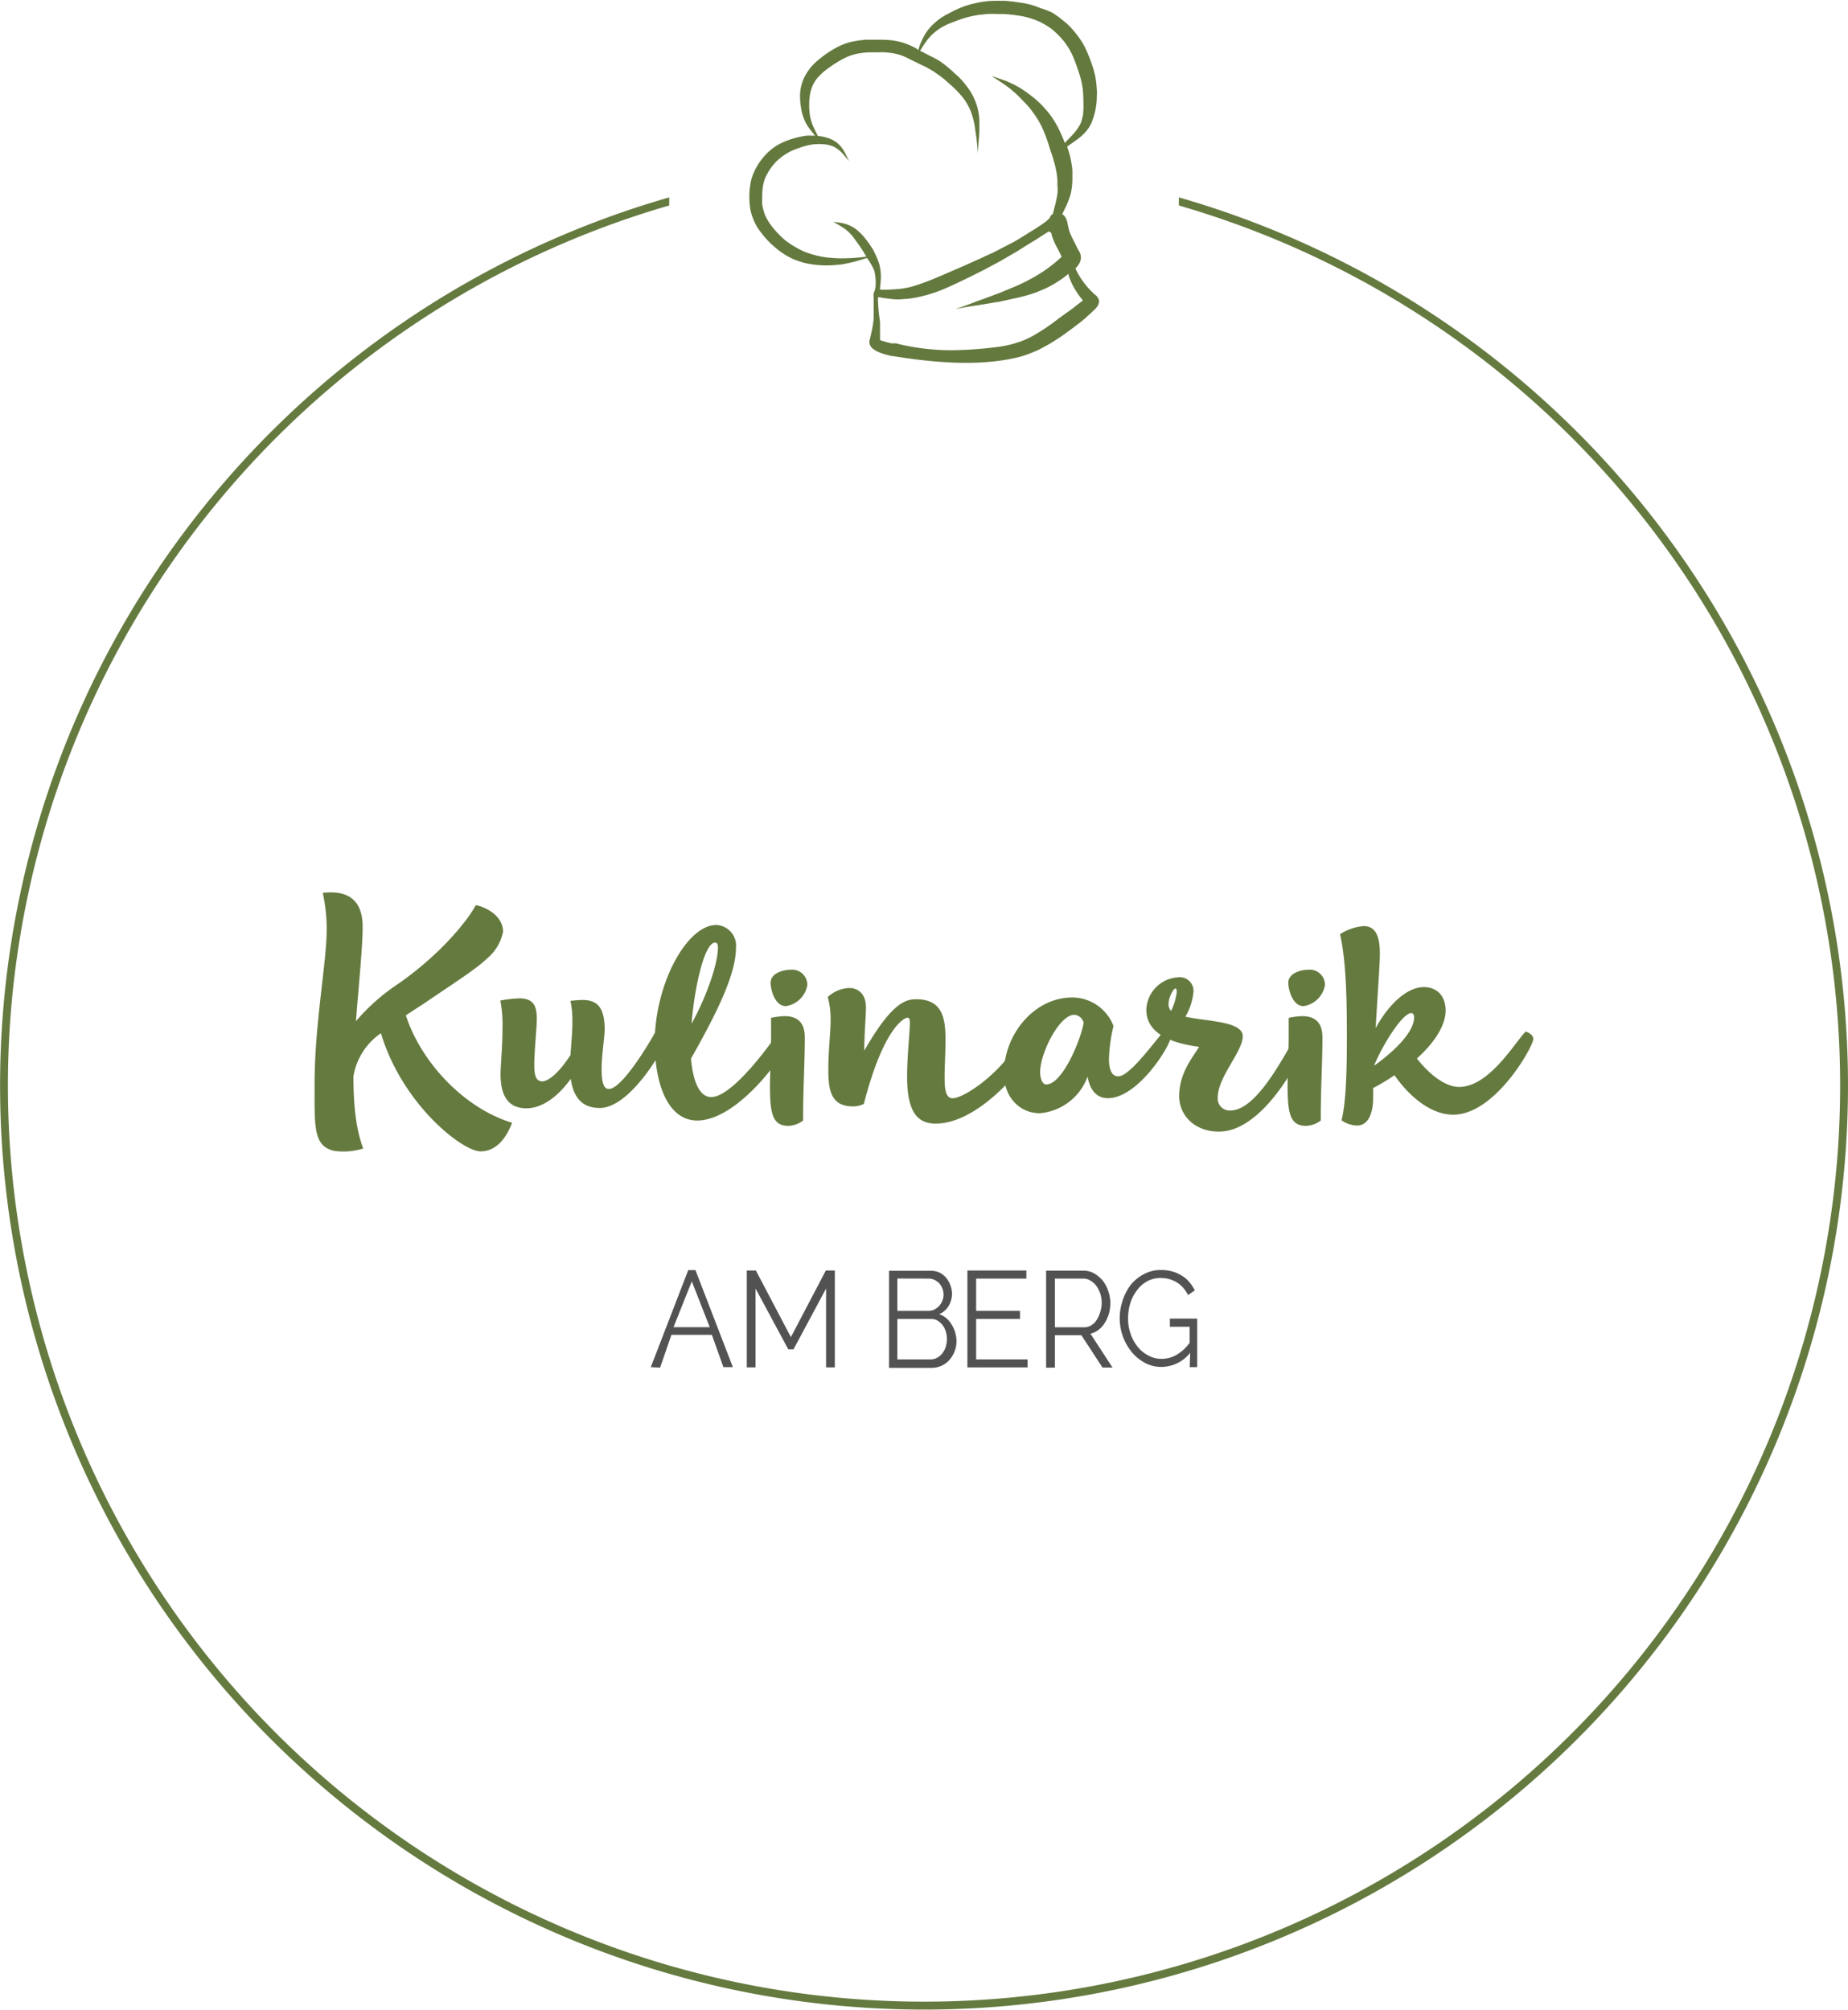<svg xmlns="http://www.w3.org/2000/svg" viewBox="0 0 228.45 248.46"><defs><style>.cls-1,.cls-3{fill:#657a3f;}.cls-1,.cls-2,.cls-4{fill-rule:evenodd;}.cls-2{fill:#525252;}.cls-4,.cls-5{fill:#64793e;}</style></defs><title>Kulinarik am Berg</title><g id="Ebene_2" data-name="Ebene 2"><g id="Ebene_1-2" data-name="Ebene 1"><path class="cls-1" d="M50.17,125.51c.73-.48,1.53-1,2.33-1.52,4-2.73,6.32-4.18,7.74-5.53a5.79,5.79,0,0,0,1.95-3.29c0-1.83-1.91-3-3.37-3.28-1.21,2.25-4.9,6.57-10,10A24.68,24.68,0,0,0,44,126.24c.35-4.53.83-9.17.83-11.66s-1-4.66-4.93-4.21a21.34,21.34,0,0,1,.49,4.42c0,4.26-1.5,11.72-1.5,19.16,0,5.32-.2,7.81,2.54,8.33a8.26,8.26,0,0,0,3.47-.31c-.49-1.35-1.21-3.67-1.21-8.92a8.05,8.05,0,0,1,3.4-5.33c2.67,8.89,10.17,14.66,12.33,14.6,1.49,0,2.91-1,3.89-3.53C57.54,137.06,52.12,131.49,50.17,125.51Z"/><path class="cls-1" d="M81.63,126.38c-.94,2-4.69,8.23-6.35,8.23-.46,0-.91-.32-.91-2.49,0-1.63.38-4,.38-4.85,0-2.93-1.07-3.66-2.77-3.66-.46,0-1,.07-1.46.1a12,12,0,0,1,.24,2.63c0,1.21-.14,2.66-.24,4.08-1.81,2.8-3.06,3.25-3.47,3.25-.84,0-1-.83-1-2,0-1.87.31-4.6.31-5.7,0-1.66-.42-2.56-2.19-2.56a16.25,16.25,0,0,0-2.32.27,15.22,15.22,0,0,1,.27,3.32c0,2.39-.24,4.67-.24,5.81,0,3,1.22,4.19,3.2,4.19,2.18,0,4.16-1.8,5.48-3.64.28,2,1.18,3.6,3.58,3.6,4.06,0,8.71-8.54,8.71-9.61C82.84,126.62,82.22,126.38,81.63,126.38Z"/><path class="cls-1" d="M88.4,116.52c.25,0,.35.21.35.62,0,2-1.39,6-3.26,9.41C85.83,122.23,87.05,116.52,88.4,116.52Zm8,10.79c-.91,1.45-5.8,8.3-8.48,8.3-1.49,0-2.25-2-2.5-4.74,2.43-4.36,5.56-10,5.56-13.69a2.56,2.56,0,0,0-2.43-2.84c-3.65,0-7.61,7.3-7.61,14.53,0,5.15,1.64,9.64,5.25,9.64,5.24,0,11.39-8.88,11.39-10.16A1,1,0,0,0,96.43,127.31Z"/><path class="cls-1" d="M97.44,139.17a3.14,3.14,0,0,0,1.84-.66c0-4.29.21-7,.21-10.27,0-1.8-.87-2.63-2.5-2.63a9.54,9.54,0,0,0-1.67.21c0,.87,0,1.9,0,2.25,0,2.56-.14,4.63-.14,6.4C95.21,137.51,95.46,139.17,97.44,139.17Zm-.28-14.8a3.16,3.16,0,0,0,2.64-2.59,1.87,1.87,0,0,0-2-1.91c-1,0-2.54.42-2.54,1.63C95.28,122.4,95.8,124.37,97.16,124.37Z"/><path class="cls-1" d="M115.69,138.89c5.8,0,12.36-8.5,12.36-10.41,0-.72-.63-.93-1.56-.72-2.3,4.7-7.3,8-8.72,8-.83,0-1-1-1-2.63,0-1.25.11-2.84.11-4.67,0-2.59-.38-4.94-3.61-4.94-1.25,0-3,.34-6.43,6.36,0-2,.21-4.43.21-5.33,0-1.73-1-2.42-2.08-2.42a4.16,4.16,0,0,0-2.64,1.11,10.57,10.57,0,0,1,.35,2.77c0,1.76-.28,3.69-.28,6.22,0,2.35.24,4.53,3,4.53a2.83,2.83,0,0,0,1.39-.31c2.39-9.27,4.93-10.65,5.41-10.65.18,0,.28.14.28.72,0,.9-.34,4.08-.34,6.37C112.08,137.92,113.74,138.89,115.69,138.89Z"/><path class="cls-1" d="M129.34,134.05c-.52,0-.76-.83-.76-1.52,0-2.32,2.36-7.09,4.24-7.09a1.29,1.29,0,0,1,1.14,1C133.58,128.62,131.32,134.05,129.34,134.05ZM144,127.48h-.14c-1.53,1.8-4.27,5.57-5.62,5.57-.73,0-1.15-.69-1.15-2.14a19.19,19.19,0,0,1,.56-4.08,5.48,5.48,0,0,0-5.07-3.53c-4.79,0-8.48,4.63-8.48,9.4,0,2.84,1.88,4.91,4.45,4.91a6.92,6.92,0,0,0,5.9-4.53c.18,1.11.77,2.67,2.5,2.67,3.75,0,7.78-6.54,7.78-7.58A.78.78,0,0,0,144,127.48Z"/><path class="cls-1" d="M145.33,122.19c.1,0,.14.17.14.45a7.31,7.31,0,0,1-.7,2.32,1.12,1.12,0,0,1-.31-.83C144.46,123.26,145.05,122.19,145.33,122.19Zm15.21,5.26c-2,3.46-5.25,9.82-8.44,9.82a1.47,1.47,0,0,1-1.56-1.63c0-2.49,3.09-5.67,3.09-7.54s-4.38-1.83-7.09-2.42a7.48,7.48,0,0,0,1-3.14,1.69,1.69,0,0,0-1.91-1.73,4.16,4.16,0,0,0-3.92,4c0,1.38.62,3.83,6.52,4.59-.8,1.35-2.46,3.22-2.46,6.12,0,2.22,1.77,4.36,4.93,4.36,5.9,0,10.8-10.55,10.8-11.24A1.08,1.08,0,0,0,160.54,127.45Z"/><path class="cls-1" d="M161.43,139.17a3.14,3.14,0,0,0,1.84-.66c0-4.29.21-7,.21-10.27,0-1.8-.87-2.63-2.5-2.63a9.54,9.54,0,0,0-1.67.21c0,.87,0,1.9,0,2.25,0,2.56-.14,4.63-.14,6.4C159.21,137.51,159.45,139.17,161.43,139.17Zm-.28-14.8a3.16,3.16,0,0,0,2.64-2.59,1.87,1.87,0,0,0-2-1.91c-1,0-2.53.42-2.53,1.63C159.28,122.4,159.8,124.37,161.15,124.37Z"/><path class="cls-1" d="M169.89,131.67c1-2.46,3.47-6.44,4.58-6.44.21,0,.35.25.35.49,0,2.07-3,4.63-4.93,6Zm18.71-4.15c-1.32,1.31-4.48,6.84-8.23,6.84-1.91,0-4-1.93-5.21-3.52,2.47-2.22,3.55-4.33,3.55-5.92s-.87-2.9-2.71-2.9c-2.26,0-4.59,2.52-5.94,5.08.24-4.29.52-7.88.52-9.2,0-2.28-.59-3.42-2-3.42a6.24,6.24,0,0,0-2.92,1c.84,3.74.84,9.24.84,13.14,0,3.67-.11,7.75-.66,9.86a3.44,3.44,0,0,0,1.91.65c1.63,0,2-2,2-3.45V134.5a27.91,27.91,0,0,0,2.64-1.59c1.66,2.42,4.37,4.88,7.25,4.88,5.21,0,9.9-8.44,9.9-9.34C189.61,128.1,189.12,127.65,188.6,127.52Z"/><path class="cls-2" d="M87.74,164.06H83.26l2.26-5.67Zm-6.14,5L83,165h5l1.43,4h1.17l-4.63-12h-.89l-4.63,12Z"/><polygon class="cls-2" points="103.2 169.03 103.2 157.05 102.09 157.05 97.77 165.29 93.44 157.05 92.32 157.05 92.32 169.03 93.4 169.03 93.4 159.28 97.45 166.8 98.09 166.8 102.12 159.28 102.12 169.03 103.2 169.03"/><path class="cls-2" d="M114.83,158.05a1.65,1.65,0,0,1,.71.17,2.39,2.39,0,0,1,.58.42,2.26,2.26,0,0,1,.38.64,2.23,2.23,0,0,1,.14.77,2.13,2.13,0,0,1-.15.75,2.1,2.1,0,0,1-.4.64,2.24,2.24,0,0,1-.61.45,1.75,1.75,0,0,1-.74.15h-3.81v-4Zm2.08,8.44a2.64,2.64,0,0,1-.42.8,2,2,0,0,1-.64.54,1.62,1.62,0,0,1-.8.21h-4.12v-5h4.23a1.46,1.46,0,0,1,.76.22,2.44,2.44,0,0,1,.61.55,2.79,2.79,0,0,1,.4.81,3.33,3.33,0,0,1,.13.94A3.23,3.23,0,0,1,116.91,166.49Zm.69-2.82a2.8,2.8,0,0,0-1.5-1.22,2.47,2.47,0,0,0,1.16-1,3.05,3.05,0,0,0,.43-1.54A3.21,3.21,0,0,0,117,158a2.53,2.53,0,0,0-.79-.66,2.46,2.46,0,0,0-1-.25h-5.31v12h5.2a3.07,3.07,0,0,0,1.21-.23,2.87,2.87,0,0,0,1-.69,3.55,3.55,0,0,0,.67-1.06,3.34,3.34,0,0,0,.26-1.32A3.89,3.89,0,0,0,117.6,163.67Z"/><polygon class="cls-2" points="120.67 168.04 120.67 163.04 126.09 163.04 126.09 162.04 120.67 162.04 120.67 158.05 126.88 158.05 126.88 157.05 119.59 157.05 119.59 169.03 127.03 169.03 127.03 168.04 120.67 168.04"/><path class="cls-2" d="M130.41,158.05h3.53a1.68,1.68,0,0,1,.86.25,2.43,2.43,0,0,1,.72.64,3.87,3.87,0,0,1,.49.95,3.72,3.72,0,0,1,.18,1.14,3.6,3.6,0,0,1-.17,1.12,3.92,3.92,0,0,1-.44,1,2,2,0,0,1-.67.67,1.61,1.61,0,0,1-.88.25h-3.62Zm0,11v-4h3.27l2.61,4h1.24l-2.73-4.19a2.59,2.59,0,0,0,1-.47,3.19,3.19,0,0,0,.77-.86,4.55,4.55,0,0,0,.51-1.14,4.87,4.87,0,0,0,.18-1.34,4.39,4.39,0,0,0-.25-1.43,4.31,4.31,0,0,0-.66-1.28,4.1,4.1,0,0,0-1.05-.91,2.74,2.74,0,0,0-1.33-.36h-4.65v12Z"/><path class="cls-2" d="M147.07,169H148v-6h-3.38v1h2.44v2a5.52,5.52,0,0,1-1.65,1.5,3.76,3.76,0,0,1-1.81.47,3.3,3.3,0,0,1-1.64-.41,4,4,0,0,1-1.32-1.08,5.08,5.08,0,0,1-.87-1.59,5.69,5.69,0,0,1-.32-1.92,6.52,6.52,0,0,1,.27-1.85,5.19,5.19,0,0,1,.81-1.59,3.79,3.79,0,0,1,1.26-1.13,3.3,3.3,0,0,1,1.66-.42,3.78,3.78,0,0,1,2,.52,3.68,3.68,0,0,1,1.41,1.59l.84-.58a5.28,5.28,0,0,0-.65-1,3.71,3.71,0,0,0-.92-.8,4.38,4.38,0,0,0-1.18-.53,5.21,5.21,0,0,0-1.46-.19,4.36,4.36,0,0,0-2.06.5,5.32,5.32,0,0,0-1.63,1.31,6.32,6.32,0,0,0-1,1.91,6.83,6.83,0,0,0-.38,2.26,6.65,6.65,0,0,0,.38,2.2,6.73,6.73,0,0,0,1.08,1.93,5.41,5.41,0,0,0,1.65,1.36,4.23,4.23,0,0,0,2.07.51,4.61,4.61,0,0,0,3.53-1.74Z"/><path class="cls-3" d="M145.73,24.4v1a113.25,113.25,0,1,1-63,0V24.4a114.22,114.22,0,1,0,63,0Z"/><path class="cls-4" d="M134.22,37.49v0ZM130,28.85l0,.18a8.27,8.27,0,0,0,.68,1.59c.2.37.39.74.56,1.12l-.09.09-.45.4c-.29.25-.59.49-.89.72a17,17,0,0,1-2,1.31,21.88,21.88,0,0,1-2.22,1.11l-.91.38-1.08.45-1.91.71-1,.36c-.86.34-1.72.65-2.6.94q1.38-.28,2.79-.48l1-.16,1.34-.23c.22,0,.44-.07.66-.12l2.1-.46.67-.17c.44-.12.88-.25,1.3-.4s.95-.38,1.41-.59a13.4,13.4,0,0,0,2.24-1.37l.5-.39,0,.19a8.43,8.43,0,0,0,1,2.07,9,9,0,0,0,.58.8l.19.25-.18.13-.55.42-.61.48-1.55,1.11-.75.57c-.24.19-.51.36-.76.54s-.56.37-.84.55-.5.31-.75.46-.79.42-1.2.6a16,16,0,0,1-1.52.52,14.52,14.52,0,0,1-1.62.33,48.72,48.72,0,0,1-5.79.43,28,28,0,0,1-6.52-.73l-.48-.12-.21,0-.11,0-.22,0a11.5,11.5,0,0,1-1.42-.4c0-.23,0-.46,0-.68s0-.66,0-1v-.38a5.11,5.11,0,0,0-.05-.55,17.78,17.78,0,0,1-.18-1.79c0-.14-.07-.78,0-.87s.24,0,.29,0c.48.09,1,.15,1.44.2s.91.05,1.36,0a9.07,9.07,0,0,0,1.47-.17A17.38,17.38,0,0,0,116,36c.87-.33,1.7-.72,2.54-1.11l1.46-.71,1.56-.78,2-1.07c.16-.08.32-.18.48-.28l1.16-.67c.19-.11.38-.21.56-.33l.9-.57,1.63-1c.46-.3.92-.61,1.4-.89M113.07,7.61l.42.21,1,.48c.34.19.68.37,1,.59s.59.4.88.62.45.36.66.55l.54.48a12.37,12.37,0,0,1,1.5,1.57,7.24,7.24,0,0,1,.87,1.5,8.29,8.29,0,0,1,.49,1.63c.06.28.1.58.14.87l.13.89c.08.67.14,1.34.2,2,0-.94.14-1.87.17-2.81,0-.46,0-.92,0-1.38a8.92,8.92,0,0,0-.2-1.36,6.61,6.61,0,0,0-.46-1.29,6.39,6.39,0,0,0-.64-1.14,11.9,11.9,0,0,0-1.24-1.5L118,9.06a6.64,6.64,0,0,0-.55-.51,13.16,13.16,0,0,0-1.17-.92A9.21,9.21,0,0,0,115.16,7l-1.41-.72v0c.14-.24.29-.48.44-.71s.29-.43.44-.63a6.61,6.61,0,0,1,1.09-1.09,7.21,7.21,0,0,1,.76-.51,9.37,9.37,0,0,1,.9-.44l1.07-.41a13.1,13.1,0,0,1,2.76-.68c.29,0,.58-.07.87-.08a9.35,9.35,0,0,1,1.06,0l.82,0c.45,0,.89.07,1.33.11l.78.11a9.46,9.46,0,0,1,1,.22,12.15,12.15,0,0,1,1.16.39,9.17,9.17,0,0,1,1.74,1,10.28,10.28,0,0,1,1.61,1.62,9.53,9.53,0,0,1,.57.84,7.84,7.84,0,0,1,.51,1c.26.62.48,1.24.69,1.88a11.34,11.34,0,0,1,.49,2c.06.52.08,1,.09,1.56A11.71,11.71,0,0,1,133.9,14c0,.2-.07.4-.11.6a4.44,4.44,0,0,1-.19.62,5.62,5.62,0,0,1-.63,1,10.87,10.87,0,0,1-.79.87l-.45.48-.1.11a16.64,16.64,0,0,0-.72-1.68,8,8,0,0,0-.41-.76c-.07-.12-.14-.25-.22-.37l-.26-.4-.34-.46-.39-.46c-.21-.24-.43-.48-.65-.71l-.34-.31-.27-.25c-.29-.24-.58-.47-.88-.69s-.53-.38-.81-.56a2.9,2.9,0,0,0-.29-.19l-.53-.3-.28-.14-.58-.26a2.52,2.52,0,0,0-.33-.14l-.5-.18-1.27-.44,1.51,1c.29.19.56.41.84.61l.34.3.31.26c.21.21.43.41.63.63s.46.46.68.7l.34.38c.12.13.22.28.33.41l0,0c.12.18.25.35.37.52s.29.42.42.64l.23.41c.07.11.12.23.18.34s.19.42.28.63.27.65.39,1,.28.81.4,1.23c.06.25.18.5.25.75l.16.48c0,.14.07.28.11.42s.13.49.18.74.06.27.08.4l.06.35.07.66,0,.64a5.69,5.69,0,0,1,0,1.09,16.26,16.26,0,0,1-.4,1.81l-.17.67a.52.52,0,0,0-.18.13l-.16.21,0,.07-.08.11-.11.13-.25.22c-.2.16-.41.31-.63.46l-.71.47c-.54.33-1.07.66-1.61,1s-1,.62-1.55.89l-1.93,1c-.21.11-.43.2-.65.3l-1.23.57-1.49.67-1.21.53h0l0,0-2.32,1c-.7.3-1.42.59-2.14.84-.4.14-.81.27-1.22.39a10.27,10.27,0,0,1-1.13.23,19,19,0,0,1-2,.14h-.76c0-.45.09-.9.1-1.36a6.24,6.24,0,0,0-.2-1.82,8.74,8.74,0,0,0-.46-1.16h0l-.11-.22L108,31a2,2,0,0,0-.25-.41,9.71,9.71,0,0,0-.65-.93A7.41,7.41,0,0,0,106,28.48a4.07,4.07,0,0,0-1.46-.79,4.91,4.91,0,0,0-.78-.17l-.76-.1a17.09,17.09,0,0,1,1.54.94,5.78,5.78,0,0,1,.92.93c.46.61.9,1.23,1.31,1.88a2.55,2.55,0,0,0,.24.39l.1.15-.55.08a20.88,20.88,0,0,1-2.24.14,14.81,14.81,0,0,1-2.21-.12,11.44,11.44,0,0,1-2.7-.71,10.84,10.84,0,0,1-1.17-.61,10.55,10.55,0,0,1-1.05-.69,9.9,9.9,0,0,1-.95-.88,12.11,12.11,0,0,1-.82-.93,7.66,7.66,0,0,1-.45-.66,6.94,6.94,0,0,1-.38-.71,6.79,6.79,0,0,1-.36-1.32,9.4,9.4,0,0,1,0-1.06,8.72,8.72,0,0,1,.07-1.14A5.78,5.78,0,0,1,94.59,22a8.16,8.16,0,0,1,.84-1.42c.16-.19.32-.38.49-.56a4.78,4.78,0,0,1,.58-.52A7.28,7.28,0,0,1,98,18.58c.37-.15.75-.28,1.14-.41a8,8,0,0,1,1.28-.31,6.67,6.67,0,0,1,1.67,0,3.94,3.94,0,0,1,.88.23,3.62,3.62,0,0,1,.68.41,4.64,4.64,0,0,1,.67.66l.64.75c-.19-.39-.38-.79-.59-1.17a3.91,3.91,0,0,0-.79-1,3.71,3.71,0,0,0-1.16-.66,5.26,5.26,0,0,0-1.31-.27c-.22-.43-.44-.86-.63-1.3a6.26,6.26,0,0,1-.39-1.47,8.72,8.72,0,0,1-.06-1,7.82,7.82,0,0,1,.06-1.08,5.1,5.1,0,0,1,.33-1.29,4.63,4.63,0,0,1,.55-.94,7.35,7.35,0,0,1,1.14-1.09q.61-.47,1.26-.87a11.17,11.17,0,0,1,1.4-.76,6.93,6.93,0,0,1,1.75-.46,7.93,7.93,0,0,1,1-.08l.64,0h.47a6.78,6.78,0,0,1,.78,0l.65.06a7.06,7.06,0,0,1,1.64.42c.46.2.9.43,1.34.66m18.21,24.14,0-.06ZM108,36.47l0,.74c0,.23,0,.46,0,.69v.83c0,.11,0,.23,0,.34l0,.4-.07.55-.12.68-.17.77-.08.35-.08.29,0,.24v0a.76.76,0,0,0,.11.38,1.09,1.09,0,0,0,.23.3,2.3,2.3,0,0,0,.52.36,5,5,0,0,0,.63.27,6.82,6.82,0,0,0,1,.28.44.44,0,0,0,.16.06l.16,0c5,.82,10.86,1.37,15.82.1.43-.12.85-.27,1.26-.43s1-.4,1.41-.63,1-.53,1.41-.81c.26-.16.52-.32.77-.49.52-.34,1-.71,1.5-1.07l.89-.68c.24-.18.48-.37.71-.57l.75-.68.43-.4a2.53,2.53,0,0,0,.49-.59,1.08,1.08,0,0,0,.1-.27.79.79,0,0,0,0-.43,2.18,2.18,0,0,0-.09-.23l-.18-.23a.7.7,0,0,0-.19-.15c-.17-.15-.32-.31-.48-.46a8.78,8.78,0,0,1-.7-.79,8.4,8.4,0,0,1-.71-1c-.19-.31-.37-.64-.53-1l.17-.19a2.42,2.42,0,0,0,.29-.42,1.45,1.45,0,0,0,0-1.5c-.08-.13-.16-.27-.23-.41l-.38-.77c-.16-.31-.32-.62-.46-.94a4.52,4.52,0,0,1-.25-.79l-.12-.53a2.09,2.09,0,0,0-.24-.73,1.86,1.86,0,0,0-.21-.28l-.21-.17.15-.29c.14-.29.28-.57.41-.86a9.9,9.9,0,0,0,.5-1.38,8.7,8.7,0,0,0,.2-1.9c0-.31,0-.62,0-.93a8.16,8.16,0,0,0-.15-1.09,8.2,8.2,0,0,0-.18-.86c-.06-.2-.11-.39-.17-.58l-.13-.37,0-.1.35-.24.94-.67a6.7,6.7,0,0,0,1-.92,4.23,4.23,0,0,0,.72-1.14,8.91,8.91,0,0,0,.63-2.8c0-.45.05-.91,0-1.36a10.63,10.63,0,0,0-.18-1.49,11.64,11.64,0,0,0-.35-1.32c-.15-.44-.3-.87-.48-1.3a11.38,11.38,0,0,0-.64-1.37,9.31,9.31,0,0,0-.74-1.11,12.76,12.76,0,0,0-.95-1.12,10,10,0,0,0-1-.87,9.38,9.38,0,0,0-1.21-.85A10.84,10.84,0,0,0,128.61,1a10.19,10.19,0,0,0-1.28-.44c-.29-.07-.59-.14-.89-.19l-.62-.09-.53-.08-1-.1c-.14,0-.28,0-.41,0l-.61,0H123a10.35,10.35,0,0,0-2.22.25,12.4,12.4,0,0,0-1.33.35,11.52,11.52,0,0,0-1.37.55c-.29.14-.58.3-.87.45a7.46,7.46,0,0,0-2.08,1.53,6.19,6.19,0,0,0-.77,1,9.89,9.89,0,0,0-.56,1.13c-.11.28-.21.56-.29.84L113.3,6a10.12,10.12,0,0,0-1.76-.75A9.18,9.18,0,0,0,110.38,5,13.18,13.18,0,0,0,109,4.91h-.33l-.81,0h-.36l-.53,0-.6.07a9.88,9.88,0,0,0-1.44.27,8.63,8.63,0,0,0-1.38.55,12.78,12.78,0,0,0-2.31,1.55,6.44,6.44,0,0,0-1.74,2.07A5.46,5.46,0,0,0,99,10.83a6.08,6.08,0,0,0-.09,1.48,10.49,10.49,0,0,0,.15,1.24,6.23,6.23,0,0,0,.32,1.12,5.44,5.44,0,0,0,.52,1c.13.19.26.37.41.55l.45.55h-.33a6,6,0,0,0-.73,0,10.37,10.37,0,0,0-1.45.3,9.14,9.14,0,0,0-1.36.48,6.1,6.1,0,0,0-1.15.63,6.81,6.81,0,0,0-1.08.93,8.85,8.85,0,0,0-.89,1.13,8,8,0,0,0-.67,1.3,5.37,5.37,0,0,0-.35,1.29,9.8,9.8,0,0,0,0,3,6.29,6.29,0,0,0,.38,1.28,6.36,6.36,0,0,0,.33.7,5.43,5.43,0,0,0,.35.57,12.63,12.63,0,0,0,.91,1.14,8.17,8.17,0,0,0,.94.92A9.32,9.32,0,0,0,98,32a11.26,11.26,0,0,0,1.38.48,10,10,0,0,0,1.43.25,11.87,11.87,0,0,0,2.73,0c.41,0,.82-.11,1.22-.18l.59-.13.62-.17,1.21-.36.05.07a8.22,8.22,0,0,1,.84,1.47,6.1,6.1,0,0,1,.18,1.71c0,.86-.33,1-.26,1.4"/><path class="cls-5" d="M106.35,5h0Z"/></g></g></svg>